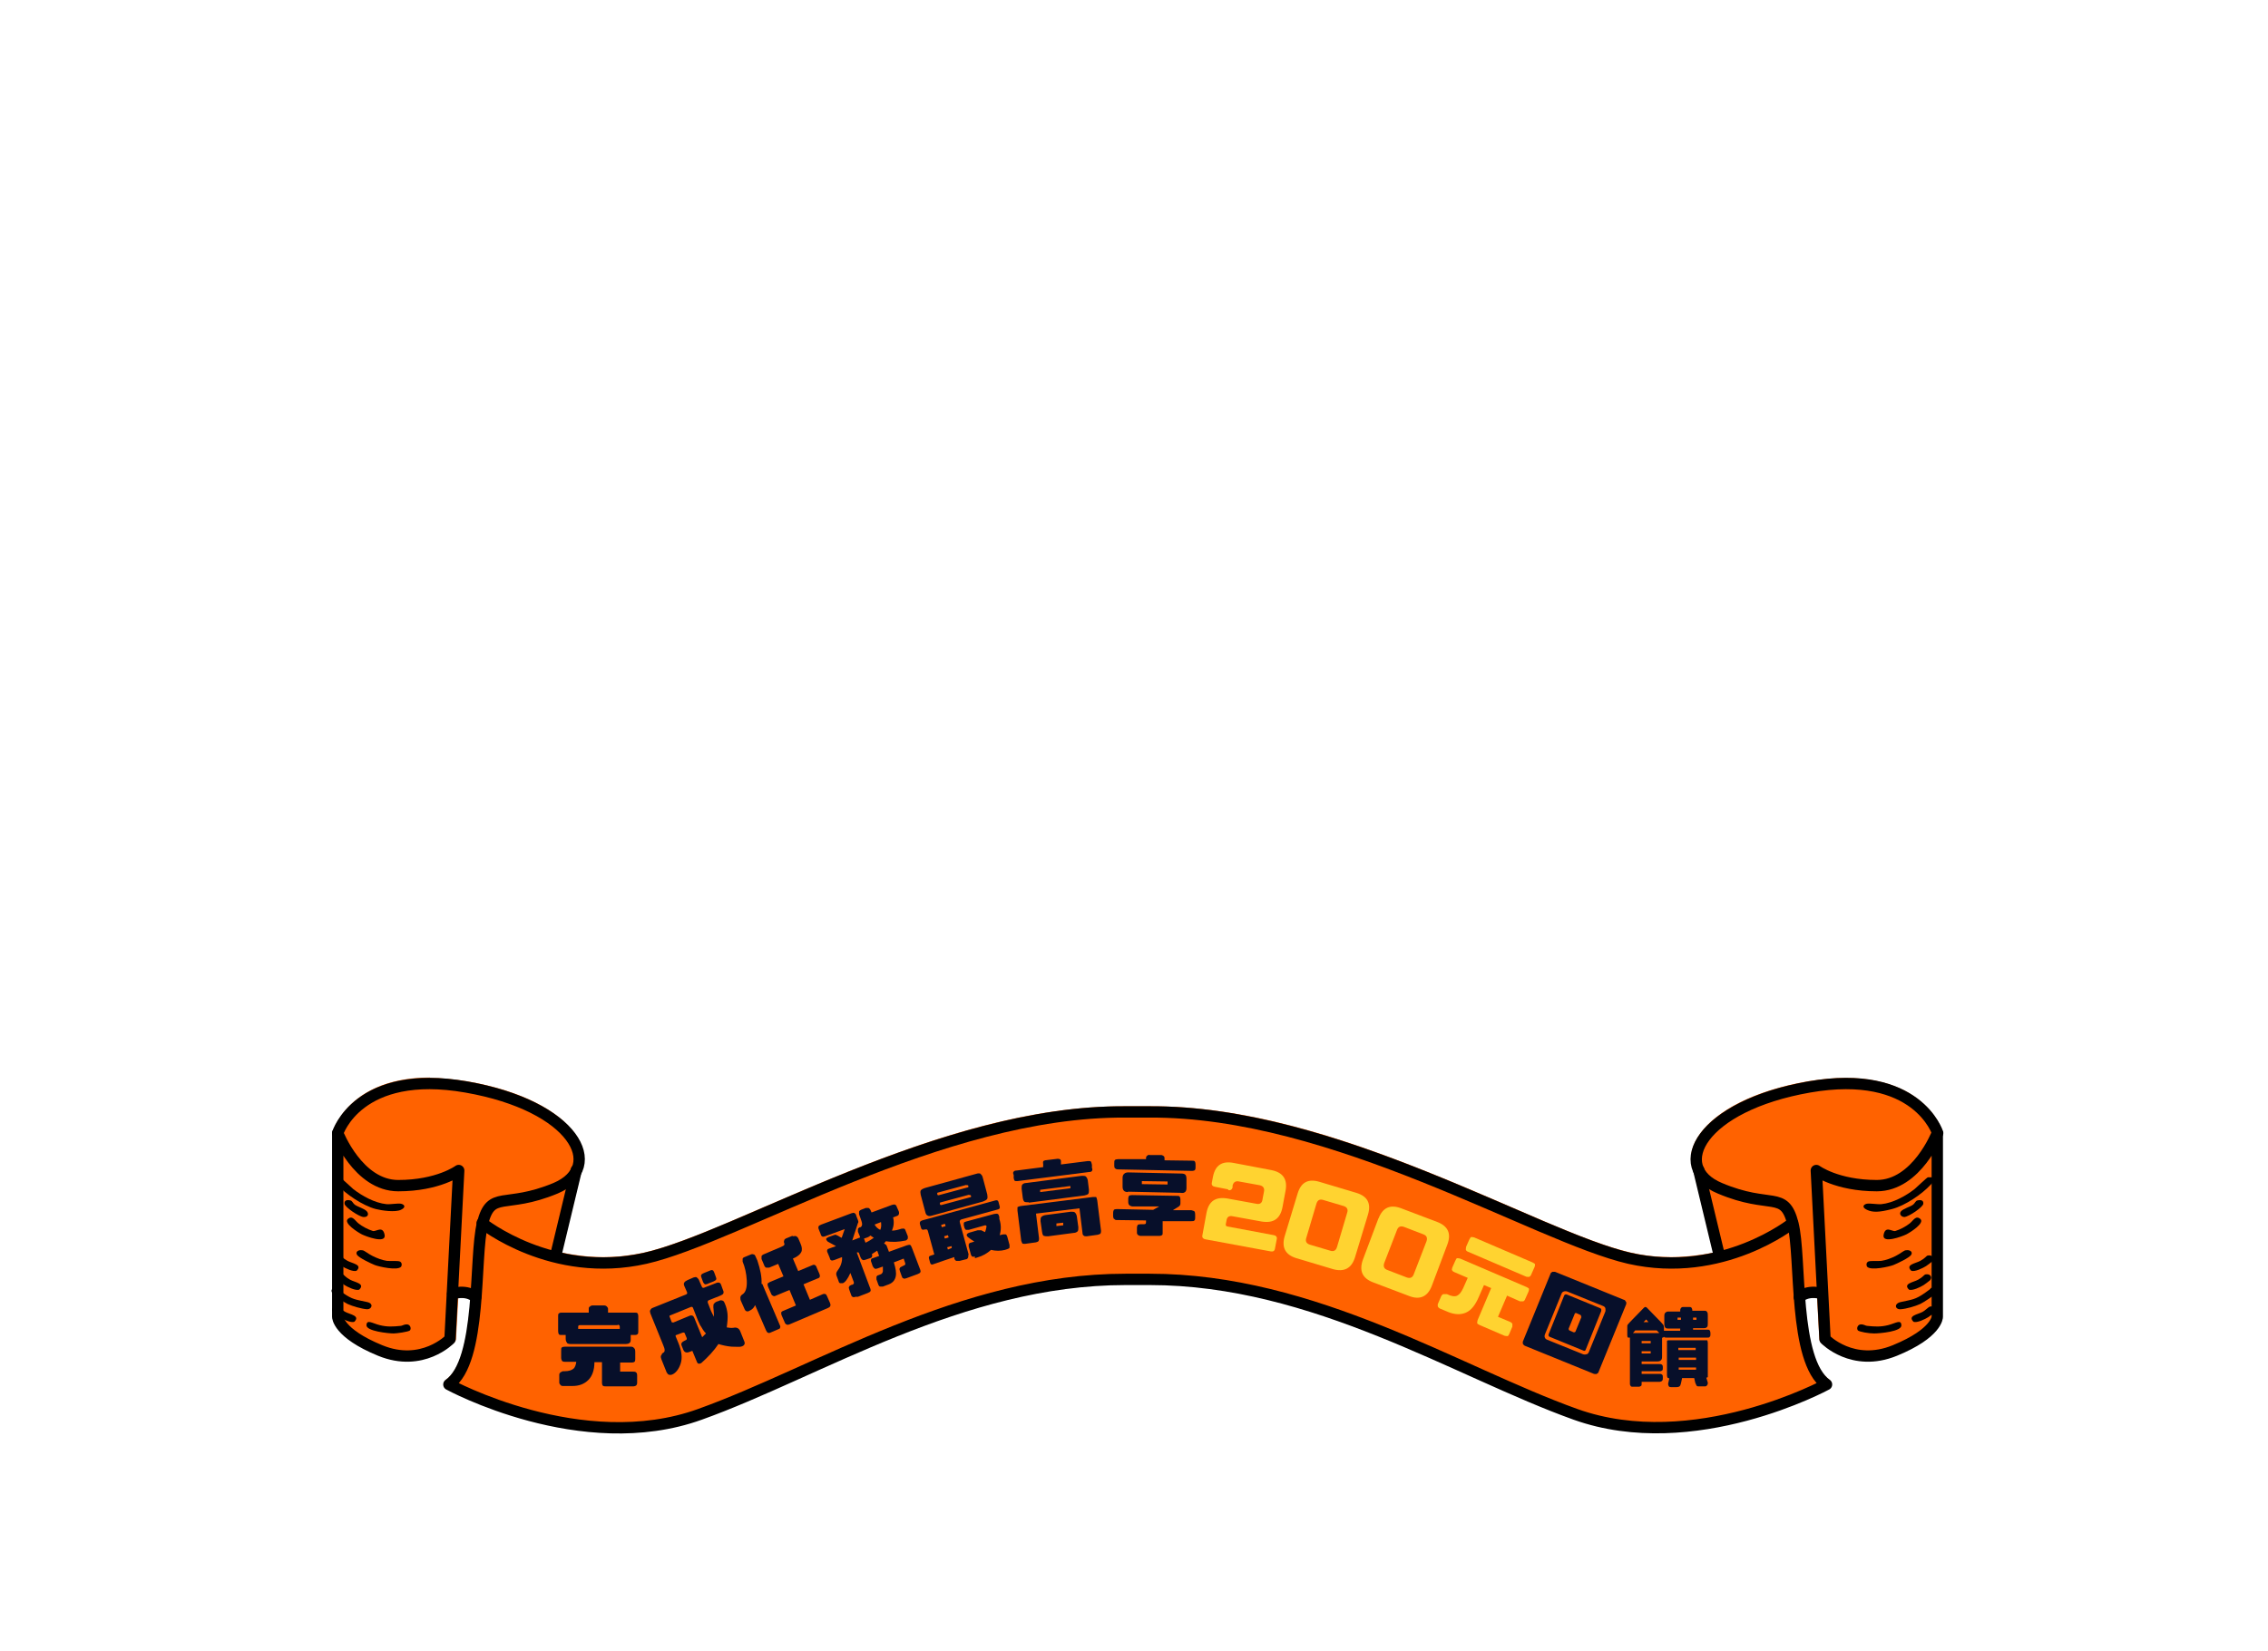 <svg width="824" height="600" viewBox="0 0 824 600" fill="none" xmlns="http://www.w3.org/2000/svg">
<g filter="url(#filter0_d_1462_9506)">
<path d="M224.619 523.366C191.104 523.366 161.985 507.707 160.749 507.02C159.375 506.196 158.414 504.823 158.277 503.174C158.277 501.526 158.963 500.015 160.2 499.054C162.123 497.68 163.633 494.933 164.732 491.499C163.221 492.598 161.161 493.972 158.277 495.208C154.98 496.581 151.409 497.268 147.838 497.268C144.267 497.268 140.009 496.444 136.163 494.933C119.268 487.928 117.895 480.511 117.895 478.313V411.559C117.895 411.559 117.895 411.285 117.895 411.147C117.895 410.735 117.895 410.46 118.032 410.186C118.444 408.95 120.916 402.494 128.196 397C133.141 393.291 141.794 389.033 155.804 389.033C169.814 389.033 165.007 389.445 169.814 390.269C200.994 395.626 213.493 409.362 214.592 419.388C214.867 421.998 214.592 424.333 213.493 426.668L207.175 453.04C211.158 453.727 215.141 454.139 218.987 454.139C222.833 454.139 228.602 453.59 233.272 452.491C243.986 450.018 259.095 443.563 276.676 436.008C314.586 419.663 361.698 399.335 407.574 399.335H418.425C464.302 399.335 511.414 419.663 549.324 436.008C566.905 443.563 582.014 450.156 592.728 452.628C597.398 453.727 602.205 454.276 607.012 454.276C611.82 454.276 614.842 453.864 618.825 453.178L612.507 426.806C611.545 424.471 611.133 422.136 611.408 419.526C612.507 409.499 624.868 395.764 656.185 390.407C661.13 389.583 665.8 389.171 670.195 389.171C684.205 389.171 692.859 393.566 697.804 397.137C705.221 402.631 707.556 409.087 707.968 410.323C707.968 410.735 708.105 411.147 708.242 411.422V411.697V478.451C708.242 480.511 706.869 488.066 689.974 495.071C686.128 496.719 682.282 497.406 678.299 497.406C674.316 497.406 671.157 496.719 667.86 495.345C664.976 494.246 662.916 492.736 661.405 491.637C662.504 494.933 664.014 497.818 665.937 499.191C667.311 500.153 667.998 501.664 667.86 503.312C667.86 504.96 666.899 506.334 665.388 507.158C664.152 507.844 635.033 523.503 601.518 523.503C590.393 523.503 579.816 521.717 570.339 518.283C558.389 514.025 545.752 508.257 532.429 502.35C498.228 486.967 459.494 469.523 417.189 469.523H408.398C366.093 469.523 327.36 486.967 293.158 502.35C279.835 508.394 267.336 514.025 255.249 518.283C245.634 521.717 235.195 523.503 224.069 523.503L224.619 523.366Z" fill="#FF6200"/>
<path d="M156.08 391.641C160.063 391.641 164.596 392.053 169.678 392.877C197.561 397.685 211.021 409.772 212.12 419.662C212.395 421.859 212.12 423.92 211.159 425.705L204.016 455.099C208.686 456.06 213.768 456.747 219.125 456.747C224.482 456.747 228.877 456.198 234.097 455.099C244.948 452.627 260.331 446.033 278.05 438.342C315.685 422.134 362.523 401.943 407.85 401.943C453.177 401.943 408.536 401.943 408.949 401.943H417.739C418.014 401.943 418.426 401.943 418.701 401.943C464.028 401.943 510.865 422.134 548.5 438.342C566.219 446.033 581.465 452.627 592.454 455.099C597.673 456.335 602.618 456.747 607.425 456.747C612.233 456.747 618.001 456.06 622.534 455.099L615.392 425.705C614.568 423.782 614.155 421.859 614.43 419.662C615.529 409.772 629.127 397.685 656.873 392.877C661.955 392.053 666.35 391.641 670.471 391.641C683.245 391.641 691.486 395.35 696.431 399.058C703.298 404.141 705.496 410.184 705.633 410.871C705.633 411.008 705.633 411.283 705.633 411.42V478.174C705.633 478.861 705.221 485.591 689.013 492.184C685.168 493.833 681.596 494.382 678.437 494.382C675.278 494.382 671.432 493.558 669.097 492.597C664.29 490.674 661.543 487.789 661.543 487.789C661.268 487.514 660.993 486.965 660.993 486.553L660.169 471.581C659.62 471.581 659.07 471.444 658.658 471.444C657.147 471.444 656.186 471.856 655.636 472.131C656.598 484.355 658.658 497.129 664.564 501.25C665.114 501.662 665.389 502.211 665.389 502.898C665.389 503.585 664.976 504.134 664.427 504.409C662.916 505.233 634.621 520.479 601.931 520.479C592.041 520.479 581.74 519.106 571.713 515.397C559.763 511.139 547.264 505.508 534.078 499.464C499.602 483.943 460.594 466.362 417.739 466.362H408.949C366.094 466.362 327.085 483.943 292.61 499.464C279.424 505.37 266.787 511.002 254.975 515.397C244.948 518.969 234.646 520.479 224.757 520.479C192.066 520.479 163.771 505.233 162.261 504.409C161.711 504.134 161.299 503.447 161.299 502.898C161.299 502.211 161.574 501.662 162.123 501.25C168.029 497.129 169.952 484.355 171.051 472.131C170.502 471.856 169.403 471.444 168.029 471.444C166.656 471.444 167.068 471.444 166.519 471.444L165.694 486.416C165.694 486.828 165.42 487.377 165.145 487.652C165.145 487.652 162.261 490.536 157.591 492.459C155.256 493.421 151.959 494.245 148.25 494.245C144.542 494.245 141.52 493.695 137.674 492.047C121.604 485.454 121.054 478.724 121.054 478.037V411.283C121.054 411.146 121.054 410.871 121.054 410.734C121.329 409.909 123.527 404.003 130.257 398.921C135.202 395.213 143.306 391.504 156.217 391.504M156.08 386.147C141.383 386.147 132.043 390.817 126.823 394.663C118.857 400.569 116.11 407.712 115.698 409.085C115.56 409.772 115.423 410.321 115.423 410.871C115.423 411.008 115.423 411.283 115.423 411.42V478.174C115.423 481.471 117.346 489.849 135.339 497.267C139.46 499.052 143.718 499.876 147.976 499.876C152.234 499.876 154.019 499.464 156.904 498.503C155.942 499.876 155.53 501.387 155.668 503.035C155.805 505.645 157.316 507.843 159.514 509.079C160.75 509.766 190.418 525.836 224.619 525.836C258.821 525.836 246.871 524.051 256.76 520.479C268.847 516.084 281.484 510.453 294.807 504.409C328.734 489.163 367.193 471.856 408.949 471.856H417.739C459.495 471.856 497.954 489.163 531.88 504.409C545.204 510.453 557.84 516.084 569.927 520.479C579.817 524.051 590.531 525.836 602.068 525.836C636.269 525.836 665.938 509.766 667.174 509.079C669.372 507.843 670.883 505.645 671.02 503.035C671.02 501.387 670.608 499.739 669.784 498.365C672.668 499.327 675.69 499.739 678.712 499.739C681.734 499.739 687.228 498.915 691.348 497.129C709.342 489.712 711.265 481.334 711.265 478.037V411.283C711.265 411.146 711.265 410.871 711.265 410.734C711.265 410.184 711.127 409.635 710.99 409.085C710.99 408.948 710.99 408.948 710.99 408.948C710.578 407.574 707.831 400.432 699.864 394.526C694.645 390.68 685.305 386.01 670.608 386.01C655.911 386.01 661.131 386.422 656.048 387.383C629.127 392.053 610.722 404.415 609.073 418.975C608.799 421.859 609.073 424.744 610.31 427.353L615.941 450.566C613.057 450.978 610.31 451.116 607.562 451.116C603.03 451.116 598.36 450.566 593.827 449.605C583.388 447.27 568.417 440.677 550.973 433.26C512.788 416.777 465.401 396.311 418.975 396.311C418.563 396.311 418.289 396.311 417.877 396.311H409.086C408.811 396.311 408.399 396.311 407.987 396.311C361.561 396.311 314.174 416.777 275.99 433.26C258.546 440.814 243.437 447.27 232.998 449.605C228.465 450.566 223.933 451.116 219.263 451.116C214.593 451.116 213.631 450.978 210.884 450.566L216.515 427.353C217.614 424.744 218.026 421.859 217.752 418.975C216.103 404.415 197.698 392.053 170.777 387.383C165.694 386.559 160.75 386.01 156.217 386.01L156.08 386.147Z" fill="white"/>
<path d="M166.657 425.293L163.498 486.553C163.498 486.553 153.471 496.992 138.088 490.674C122.704 484.356 122.704 478.449 122.704 478.449V411.695C122.704 411.695 130.121 430.788 144.681 430.788C159.24 430.788 166.657 425.293 166.657 425.293Z" stroke="black" stroke-width="4.121" stroke-linecap="round" stroke-linejoin="round"/>
<path d="M122.704 411.695C122.704 411.695 130.121 388.07 169.404 394.938C208.688 401.805 220.363 423.919 201.82 431.748C183.277 439.44 178.47 432.16 175.311 444.522C172.152 456.747 175.311 494.519 163.086 503.035C163.086 503.035 211.297 529.407 254.289 513.886C297.281 498.503 349.201 464.851 408.95 464.851H417.741C477.49 464.851 529.41 498.503 572.401 513.886C615.393 529.27 663.604 503.035 663.604 503.035C651.38 494.382 654.539 456.747 651.38 444.522C648.221 432.298 643.413 439.578 624.871 431.748C606.328 424.057 618.003 401.805 657.286 394.938C696.569 388.07 703.987 411.695 703.987 411.695" stroke="black" stroke-width="4.121" stroke-linecap="round" stroke-linejoin="round"/>
<path d="M202.23 454.825L209.373 425.156" stroke="black" stroke-width="4.121" stroke-linecap="round" stroke-linejoin="round"/>
<path d="M175.173 444.387C175.173 444.387 200.583 464.853 234.51 457.161C268.436 449.469 341.646 403.593 408.812 404.005H417.603C484.769 403.593 557.979 449.332 591.905 457.161C625.832 464.853 651.242 444.387 651.242 444.387" stroke="black" stroke-width="4.121" stroke-linecap="round" stroke-linejoin="round"/>
<path d="M172.838 471.307C172.838 471.307 169.953 468.423 164.459 470.071" stroke="black" stroke-width="4.121" stroke-linecap="round" stroke-linejoin="round"/>
<path d="M659.896 425.293L663.055 486.553C663.055 486.553 673.081 496.992 688.465 490.674C703.849 484.356 703.849 478.449 703.849 478.449V411.695C703.849 411.695 696.432 430.788 681.872 430.788C667.313 430.788 659.896 425.293 659.896 425.293Z" stroke="black" stroke-width="4.121" stroke-linecap="round" stroke-linejoin="round"/>
<path d="M624.32 454.825L617.178 425.156" stroke="black" stroke-width="4.121" stroke-linecap="round" stroke-linejoin="round"/>
<path d="M653.715 471.307C653.715 471.307 656.599 468.423 662.093 470.071" stroke="black" stroke-width="4.121" stroke-linecap="round" stroke-linejoin="round"/>
<path d="M123.527 427.766C123.115 427.766 122.428 427.766 122.016 427.766C120.78 428.864 121.742 429.551 122.566 430.513C125.588 433.809 131.769 438.067 136.576 439.303C138.774 439.853 143.581 440.54 145.641 439.578C147.702 438.617 146.877 437.655 145.779 437.38C144.68 437.106 141.933 437.655 140.422 437.518C136.164 437.106 131.494 434.496 128.335 432.024C127.511 431.337 123.939 427.903 123.527 427.766Z" fill="black"/>
<path d="M131.63 454.276C130.257 454.001 129.021 454.825 129.707 455.924C130.394 457.023 134.789 459.083 136.163 459.633C137.537 460.182 144.542 461.83 145.778 460.182C146.053 459.633 146.053 458.809 145.366 458.397C144.679 457.984 141.52 458.259 140.558 458.122C138.773 457.847 136.987 457.16 135.339 456.336C133.691 455.512 132.454 454.413 131.768 454.276H131.63Z" fill="black"/>
<path d="M148.801 483.532C149.625 482.846 149.075 481.197 147.839 481.197C146.603 481.197 146.191 481.747 145.504 481.747C142.757 482.022 140.697 482.159 137.95 481.472C135.203 480.785 133.28 479.274 133.142 481.472C133.005 483.67 141.109 484.494 143.032 484.494C143.993 484.494 148.251 483.945 148.938 483.395L148.801 483.532Z" fill="black"/>
<path d="M122.566 468.01C121.192 467.597 119.956 468.422 120.643 469.658C121.33 470.894 125.176 473.229 126.274 473.778C128.06 474.603 131.357 475.564 133.417 475.701C135.065 475.701 135.889 473.641 133.417 473.092C129.159 472.13 128.197 472.268 124.626 469.795C121.055 467.323 123.115 468.284 122.566 468.147V468.01Z" fill="black"/>
<path d="M126.412 442.875C124.626 444.386 130.12 447.82 131.494 448.507C132.868 449.193 140.422 452.078 139.735 448.644C139.048 445.21 136.713 447.545 135.477 447.27C133.692 446.721 131.631 445.622 130.258 444.523C128.884 443.424 128.06 441.501 126.412 442.875Z" fill="black"/>
<path d="M127.236 436.144C126 435.87 125.039 436.144 125.176 437.38C125.314 438.617 130.396 442.05 132.044 442.188C133.692 442.325 134.104 441.089 133.28 440.127C132.456 439.166 129.984 438.479 129.022 437.792C128.061 437.106 128.061 436.282 127.236 436.144Z" fill="black"/>
<path d="M122.978 465.263C123.116 465.4 124.901 466.774 125.176 466.911C126.275 467.598 129.296 469.109 130.533 468.559C132.73 466.362 129.022 465.95 127.236 464.988C125.451 464.027 125.038 463.202 124.626 463.065C122.841 462.653 121.879 464.027 122.841 465.125L122.978 465.263Z" fill="black"/>
<path d="M121.193 476.939C121.33 477.076 123.116 478.449 123.391 478.587C124.49 479.274 127.511 480.784 128.747 480.235C130.945 478.037 127.237 477.625 125.451 476.664C123.665 475.702 123.253 474.878 122.841 474.741C121.056 474.329 120.094 475.702 121.056 476.801L121.193 476.939Z" fill="black"/>
<path d="M122.016 458.398C122.154 458.535 123.939 459.908 124.214 460.046C125.313 460.733 128.335 462.243 129.571 461.694C131.768 459.496 128.06 459.084 126.274 458.123C124.489 457.161 124.077 456.337 123.665 456.2C121.879 455.788 120.917 457.161 121.879 458.26L122.016 458.398Z" fill="black"/>
<path d="M700.415 427.766C700.827 427.766 701.514 427.766 701.926 427.766C703.162 428.864 702.201 429.551 701.377 430.513C698.355 433.809 692.174 438.067 687.367 439.303C682.559 440.54 680.361 440.54 678.301 439.578C676.241 438.617 677.065 437.655 678.164 437.38C679.263 437.106 682.01 437.655 683.521 437.518C687.779 437.106 692.449 434.496 695.608 432.024C696.432 431.337 700.003 427.903 700.415 427.766Z" fill="black"/>
<path d="M692.448 454.276C693.822 454.001 695.058 454.825 694.371 455.924C693.684 457.023 689.289 459.083 687.915 459.633C686.542 460.182 679.537 461.83 678.301 460.182C678.026 459.633 678.026 458.809 678.713 458.397C679.399 457.984 682.558 458.259 683.52 458.122C685.306 457.847 687.091 457.16 688.739 456.336C690.388 455.512 691.624 454.413 692.311 454.276H692.448Z" fill="black"/>
<path d="M675.141 483.532C674.317 482.846 674.866 481.197 676.102 481.197C677.339 481.197 677.751 481.747 678.437 481.747C681.184 482.022 683.245 482.159 685.992 481.472C688.739 480.785 690.662 479.274 690.799 481.472C691.074 483.807 682.833 484.494 680.91 484.494C678.987 484.494 675.69 483.945 675.004 483.395L675.141 483.532Z" fill="black"/>
<path d="M701.376 468.01C702.75 467.597 703.986 468.422 703.299 469.658C702.613 470.894 698.767 473.229 697.668 473.778C695.882 474.603 692.586 475.564 690.526 475.701C688.465 475.839 688.053 473.641 690.526 473.092C694.783 472.13 695.745 472.268 699.316 469.795C702.887 467.323 700.827 468.284 701.376 468.147V468.01Z" fill="black"/>
<path d="M697.668 442.875C699.454 444.386 693.96 447.82 692.586 448.507C691.213 449.193 683.658 452.078 684.345 448.644C685.032 445.21 687.367 447.545 688.603 447.27C690.388 446.721 692.449 445.622 693.822 444.523C695.196 443.424 696.02 441.501 697.668 442.875Z" fill="black"/>
<path d="M696.705 436.144C697.941 435.87 698.902 436.144 698.765 437.38C698.628 438.617 693.546 442.05 691.897 442.188C690.799 442.188 689.837 441.089 690.661 440.127C691.485 439.166 693.958 438.479 694.919 437.792C695.881 437.106 695.881 436.282 696.705 436.144Z" fill="black"/>
<path d="M701.101 465.263C700.964 465.4 699.178 466.774 698.903 466.911C697.804 467.598 694.783 469.109 693.546 468.559C691.349 466.362 695.057 465.95 696.843 464.988C698.629 464.027 699.041 463.202 699.453 463.065C701.238 462.653 702.2 464.027 701.238 465.125L701.101 465.263Z" fill="black"/>
<path d="M702.749 476.939C702.612 477.076 700.826 478.449 700.552 478.587C699.453 479.274 696.431 480.784 695.195 480.235C692.997 478.037 696.706 477.625 698.491 476.664C699.316 476.252 700.689 474.878 701.101 474.741C702.887 474.329 703.848 475.702 702.887 476.801L702.749 476.939Z" fill="black"/>
<path d="M701.925 458.398C701.788 458.535 700.002 459.908 699.727 460.046C698.629 460.733 695.607 462.243 694.371 461.694C692.173 459.496 695.882 459.084 697.667 458.123C699.453 457.161 699.865 456.337 700.277 456.2C702.062 455.788 703.024 457.161 702.062 458.26L701.925 458.398Z" fill="black"/>
<path d="M206.076 487.924C205.801 487.65 205.526 487.237 205.526 486.413V485.04H203.878C203.466 485.04 203.191 485.04 203.054 484.765C202.917 484.628 202.779 484.216 202.779 483.666V478.309C202.779 477.76 202.779 477.348 203.054 477.211C203.191 477.073 203.466 476.936 203.878 476.936H213.905V475.562C213.905 475.288 213.905 474.876 214.317 474.738C214.592 474.464 214.866 474.326 215.279 474.326H219.536C219.949 474.326 220.223 474.464 220.498 474.738C220.773 475.013 220.91 475.288 220.91 475.562V476.936H230.8C231.212 476.936 231.486 476.936 231.624 477.211C231.761 477.348 231.898 477.76 231.898 478.309V483.666C231.898 484.216 231.898 484.49 231.624 484.765C231.486 484.902 231.212 485.04 230.8 485.04H229.151V486.413C229.151 487.1 229.151 487.65 228.739 487.924C228.465 488.199 227.915 488.336 227.228 488.336H207.312C206.763 488.336 206.213 488.199 205.938 487.924H206.076ZM230.525 489.985C230.662 490.122 230.8 490.534 230.8 491.221V493.693C230.8 494.105 230.8 494.517 230.525 494.792C230.387 494.929 229.975 495.067 229.426 495.067H225.305V498.363H229.975C230.525 498.363 230.8 498.363 231.074 498.638C231.349 498.775 231.486 499.187 231.486 499.737V502.346C231.486 502.896 231.349 503.171 231.074 503.445C230.8 503.583 230.525 503.72 229.975 503.72H220.223C219.674 503.72 219.262 503.72 218.987 503.445C218.85 503.308 218.712 502.896 218.712 502.346V494.929H215.965C215.965 497.814 215.141 500.011 213.768 501.385C212.257 502.896 210.334 503.583 207.999 503.583H204.428C204.153 503.583 203.741 503.445 203.603 503.171C203.329 502.896 203.191 502.621 203.191 502.346V499.462C203.191 499.187 203.329 498.913 203.603 498.638C203.878 498.501 204.153 498.363 204.428 498.226H204.977C206.763 498.226 207.861 497.814 208.548 497.127C208.96 496.578 209.235 495.891 209.372 494.792H205.252C204.702 494.792 204.29 494.655 204.153 494.38C204.015 494.105 203.878 493.83 203.878 493.281V490.809C203.878 490.122 203.878 489.71 204.153 489.572C204.29 489.435 204.702 489.298 205.252 489.298H229.151C229.701 489.298 230.113 489.435 230.25 489.71L230.525 489.985ZM224.344 481.469H210.746C210.334 481.469 210.059 481.606 210.059 482.018V482.842H225.168V482.018C225.168 481.606 224.893 481.331 224.481 481.331L224.344 481.469Z" fill="#070F2A"/>
<path d="M240.414 492.183C240.414 491.908 240.689 491.634 240.963 491.496C241.65 491.222 241.65 490.26 240.963 488.749L236.293 477.211C236.156 476.662 236.019 476.25 236.293 475.975C236.431 475.701 236.705 475.289 237.255 475.151L249.205 470.344C249.617 470.206 249.754 469.932 249.617 469.52L248.655 467.322C248.381 466.773 248.381 466.223 248.655 465.948C248.793 465.674 249.205 465.399 249.754 465.124L251.952 464.163C252.501 464.025 252.913 463.888 253.188 464.163C253.463 464.438 253.875 464.712 254.012 465.262L254.974 467.459C255.111 467.871 255.386 468.009 255.798 467.871L260.056 466.223C260.605 465.948 261.017 465.948 261.429 466.086C261.704 466.223 261.979 466.635 262.116 467.185L262.665 468.696C262.94 469.245 262.94 469.657 262.803 469.932C262.803 470.206 262.253 470.481 261.704 470.756L257.583 472.404C257.171 472.541 257.034 472.816 257.171 473.366L258.133 475.838C258.407 476.662 258.957 477.486 259.369 478.448C259.369 477.624 259.369 476.662 259.232 475.563C259.094 474.876 259.232 474.327 259.232 473.915C259.506 473.503 259.781 473.228 260.33 472.953L261.154 472.679C261.567 472.404 262.116 472.404 262.391 472.541C262.803 472.541 263.077 472.953 263.352 473.64C263.902 474.876 264.176 476.113 264.314 477.349C264.451 478.585 264.314 480.233 264.039 482.294C264.863 482.431 265.687 482.568 266.511 482.431C267.747 482.156 268.572 482.706 268.984 483.804L270.357 487.238C270.632 487.788 270.632 488.337 270.357 488.612C270.22 488.887 269.808 489.161 269.121 489.299C268.709 489.436 267.61 489.299 265.824 489.299C264.039 489.161 262.391 488.749 261.017 488.337C259.369 490.81 257.171 493.145 254.836 495.205C254.424 495.48 254.149 495.48 253.875 495.48C253.6 495.48 253.325 495.205 253.188 494.793L251.54 490.81L250.441 491.222C249.342 491.634 248.655 491.359 248.243 490.397L247.694 489.024C247.282 488.2 247.694 487.65 248.518 487.238L249.067 486.964C249.479 486.826 249.617 486.552 249.479 486.139L248.793 484.491C248.793 484.217 248.381 484.079 247.968 484.217L245.771 485.041C245.496 485.041 245.359 485.315 245.496 485.59L246.458 487.925C247.694 490.947 247.968 493.419 247.282 495.48C246.595 497.54 245.496 498.913 244.123 499.463C243.71 499.6 243.298 499.6 243.024 499.463C242.749 499.463 242.474 499.051 242.2 498.639L240.277 493.831C240.139 493.419 240.002 493.007 240.139 492.595L240.414 492.183ZM254.424 481.607C253.875 480.508 253.325 479.272 252.776 477.761L251.814 475.289C251.677 474.876 251.402 474.739 250.99 474.876L243.573 477.898C243.298 477.898 243.161 478.173 243.298 478.448L243.985 480.233C243.985 480.508 244.26 480.508 244.672 480.508L250.303 478.173C250.853 477.898 251.265 477.898 251.54 478.036C251.814 478.036 252.089 478.448 252.364 479.134L255.111 485.865C255.523 485.453 256.072 484.903 256.484 484.491C255.66 483.667 255.111 482.706 254.561 481.744L254.424 481.607ZM257.034 466.498C256.484 466.635 256.21 466.773 255.935 466.498C255.66 466.223 255.523 466.086 255.386 465.674L254.836 464.163C254.699 463.751 254.561 463.339 254.836 463.201C254.836 462.927 255.248 462.789 255.798 462.515L257.858 461.69C258.407 461.416 258.682 461.416 258.957 461.553C259.094 461.553 259.369 461.965 259.506 462.377L260.056 463.888C260.193 464.3 260.33 464.575 260.193 464.85C260.193 465.124 259.781 465.262 259.369 465.536L257.309 466.361L257.034 466.498Z" fill="#070F2A"/>
<path d="M276.951 466.499L283.269 481.333C283.544 481.882 283.544 482.157 283.407 482.432C283.407 482.706 283.132 482.844 282.72 482.981L279.835 484.217C279.561 484.355 279.149 484.355 279.011 484.217C278.737 484.217 278.599 483.805 278.324 483.393L274.341 474.19C273.929 475.152 273.242 475.839 272.281 476.251C271.869 476.525 271.457 476.525 271.182 476.388C270.907 476.388 270.633 475.976 270.358 475.289L269.259 472.817C268.984 472.268 268.984 471.855 268.984 471.443C268.984 471.031 269.259 470.619 269.671 470.345C270.907 469.658 271.457 467.872 271.319 465.262C271.182 462.653 270.633 460.318 269.809 458.395C269.809 458.12 269.809 457.708 269.809 457.433C269.809 457.159 270.083 456.884 270.495 456.747L272.83 455.785C273.105 455.648 273.517 455.648 273.792 455.785C274.066 455.785 274.341 456.06 274.479 456.472L275.165 457.983C276.264 461.279 276.814 464.026 276.676 466.499H276.951ZM288.351 449.192C288.626 449.055 289.038 449.055 289.313 449.192C289.587 449.329 289.862 449.604 290 449.879L290.824 451.802C291.373 453.038 291.51 454.137 291.098 454.961C290.686 455.785 289.725 456.609 288.077 457.296L290 461.829L294.944 459.768C295.494 459.494 295.768 459.494 296.043 459.631C296.318 459.768 296.593 460.043 296.73 460.592L297.691 462.79C297.829 463.202 297.966 463.614 297.829 463.889C297.829 464.164 297.417 464.438 296.867 464.576L291.923 466.636L294.258 472.268L298.653 470.345C299.202 470.07 299.614 470.07 299.889 470.207C300.164 470.207 300.301 470.619 300.576 471.169L301.537 473.366C301.675 473.778 301.812 474.053 301.675 474.465C301.537 474.877 301.263 475.015 300.713 475.289L286.84 481.196C286.428 481.333 286.016 481.47 285.742 481.196C285.467 481.196 285.192 480.783 285.055 480.371L284.093 478.174C283.819 477.624 283.819 477.212 283.819 476.938C283.819 476.663 284.231 476.388 284.643 476.251L289.175 474.328L286.84 468.696L281.896 470.757C281.346 471.031 281.072 471.031 280.797 470.757C280.522 470.757 280.247 470.345 280.11 469.932L279.149 467.735C278.874 467.185 278.874 466.773 278.874 466.499C278.874 466.224 279.286 466.087 279.698 465.812L284.643 463.752L282.72 459.219L279.423 460.592C279.149 460.592 278.737 460.592 278.462 460.592C278.187 460.592 277.912 460.318 277.775 460.043L276.676 457.433C276.676 457.159 276.676 456.747 276.676 456.472C276.676 456.197 277.088 455.922 277.363 455.785L283.819 453.038C284.368 452.763 284.78 452.626 284.917 452.351C285.055 452.076 285.055 451.939 284.917 451.664C284.78 451.39 284.78 450.978 284.917 450.703C284.917 450.428 285.192 450.153 285.467 450.016L287.802 449.055L288.351 449.192Z" fill="#070F2A"/>
<path d="M310.877 471.168C310.328 471.306 310.053 471.443 309.778 471.168C309.504 471.168 309.366 470.894 309.229 470.482L308.542 468.559C308.405 468.009 308.267 467.735 308.542 467.46C308.542 467.185 308.954 467.048 309.504 466.773H309.778C310.19 466.498 310.328 466.224 310.19 465.812L308.954 462.515C307.993 464.713 307.031 465.949 306.207 466.224C305.795 466.224 305.52 466.224 305.246 466.224C304.971 466.224 304.696 465.812 304.696 465.537L303.872 463.339C303.872 463.065 303.735 462.79 303.872 462.515C303.872 462.24 304.284 461.691 304.834 460.867C305.383 460.043 305.795 458.944 305.932 457.708C305.932 457.433 305.932 457.021 305.932 456.746L303.048 457.845C302.499 457.982 302.086 458.12 301.949 457.845C301.674 457.845 301.537 457.433 301.4 456.884L300.713 455.235C300.438 454.686 300.438 454.411 300.576 454.137C300.576 453.862 300.988 453.724 301.4 453.587L303.735 452.763L300.713 451.115C300.301 450.703 300.163 450.428 300.163 450.153C300.163 449.879 300.576 449.741 300.988 449.467L302.911 448.78C303.323 448.642 303.735 448.505 303.872 448.78C304.147 448.78 304.559 449.054 305.246 449.467L305.795 449.741L306.894 446.582L299.751 449.192C299.202 449.329 298.927 449.467 298.653 449.192C298.378 449.054 298.241 448.78 298.103 448.23L297.554 446.857C297.279 446.307 297.279 445.895 297.416 445.621C297.416 445.346 297.828 445.209 298.378 444.934L309.366 440.813C309.916 440.676 310.328 440.539 310.465 440.813C310.74 440.813 311.014 441.225 311.152 441.912L311.701 443.286C311.839 443.698 311.976 444.11 311.701 444.384L309.641 450.703L312.525 449.604C312.525 449.604 312.251 448.78 311.701 447.544C311.701 447.269 311.701 446.857 311.701 446.582C311.701 446.307 312.113 446.033 312.388 445.895H312.663C313.075 445.621 313.212 445.209 313.212 444.796C313.212 444.247 312.937 443.423 312.525 442.324L312.113 441.225C312.113 440.951 312.113 440.539 312.113 440.264C312.113 439.989 312.525 439.714 312.8 439.577L314.586 438.89C314.86 438.89 315.272 438.89 315.547 438.89C315.822 439.028 316.097 439.302 316.234 439.577L316.646 440.538L324.063 437.791C324.613 437.654 325.025 437.517 325.299 437.791C325.574 437.791 325.711 438.204 325.986 438.89L326.535 440.126C326.673 440.539 326.673 440.951 326.535 441.225C326.535 441.5 326.123 441.775 325.574 441.912L324.475 442.324C324.887 443.972 324.75 445.483 324.063 447.132C325.162 447.132 326.261 446.857 327.497 446.445C327.909 446.445 328.321 446.307 328.458 446.445C328.733 446.445 328.87 446.719 329.008 447.132L329.832 449.192C329.832 449.467 329.832 449.879 329.832 450.016C329.695 450.291 329.42 450.565 329.145 450.703C326.535 451.252 324.2 451.389 321.865 450.977C321.591 451.252 321.453 451.527 321.179 451.802C321.728 452.076 322.003 452.351 322.14 452.626L322.964 454.823L329.42 452.488C329.969 452.351 330.381 452.214 330.656 452.351C330.931 452.351 331.068 452.9 331.343 453.45L334.365 461.416C334.502 461.828 334.502 462.103 334.365 462.24C334.365 462.515 333.953 462.653 333.403 462.927L329.283 464.438C328.733 464.575 328.458 464.713 328.184 464.438C327.909 464.438 327.772 464.163 327.634 463.751L326.948 461.828C326.81 461.279 326.673 461.004 326.948 460.73C326.948 460.455 327.36 460.318 327.909 460.043L328.458 459.768C328.87 459.631 329.008 459.356 328.87 458.944L328.321 457.296L324.75 458.669C325.437 460.867 325.711 462.515 325.437 463.751C325.162 465.125 324.338 466.086 322.964 466.636L320.767 467.46C320.492 467.46 320.08 467.46 319.805 467.46C319.53 467.46 319.256 467.185 319.118 466.773L318.432 464.85C318.432 464.575 318.432 464.163 318.432 463.889C318.569 463.614 318.844 463.339 319.118 463.339L319.805 463.065C320.355 462.927 320.629 462.515 320.767 461.966C320.767 461.554 320.767 461.004 320.767 460.18L318.844 460.867C318.294 461.004 318.02 461.142 317.745 460.867C317.47 460.73 317.333 460.455 317.058 460.043L316.646 458.807C316.371 458.257 316.371 457.845 316.509 457.57C316.509 457.296 316.921 457.158 317.47 457.021L319.393 456.334L318.706 454.411C318.02 454.823 317.47 455.235 316.783 455.647C316.921 456.06 316.921 456.334 316.783 456.609C316.783 456.884 316.509 457.021 316.097 457.158L314.448 457.708C314.036 457.845 313.624 457.982 313.349 457.708C313.075 457.708 312.937 457.296 312.663 456.884L312.113 455.373C311.976 454.961 311.701 454.961 311.289 455.098L316.234 468.284C316.371 468.696 316.371 468.971 316.234 469.108C316.234 469.383 315.822 469.52 315.272 469.795L311.701 471.168H310.877ZM317.47 449.741C317.058 449.467 316.646 449.192 316.234 448.917C315.959 449.192 315.547 449.467 315.135 449.604L313.899 450.016L314.448 451.527C315.684 450.977 316.646 450.291 317.47 449.741ZM320.217 443.972L317.745 444.934C318.294 445.895 318.981 446.445 319.805 446.857C320.217 446.033 320.217 445.071 320.08 443.972H320.217Z" fill="#070F2A"/>
<path d="M351.808 455.922C351.808 456.334 351.808 456.746 351.671 457.021C351.534 457.296 351.259 457.57 350.847 457.57L348.649 458.12C348.1 458.12 347.688 458.12 347.413 458.12C347.138 457.982 346.864 457.708 346.726 457.296V456.746C346.589 456.746 339.034 459.356 339.034 459.356C338.485 459.631 338.073 459.356 337.936 458.807L337.524 457.296C337.386 456.746 337.524 456.334 338.21 456.197L339.447 455.785L337.112 447.269C336.974 446.719 336.699 446.582 336.15 446.719H335.875C335.189 446.994 334.776 446.719 334.639 446.17L334.227 444.796C334.09 444.11 334.227 443.698 335.051 443.423L361.698 436.143C362.247 436.006 362.659 436.143 362.797 436.83L363.209 438.341C363.346 438.89 363.209 439.302 362.522 439.44L349.473 443.011C348.787 443.148 348.512 443.698 348.787 444.384L351.946 455.922H351.808ZM356.204 426.528C356.616 426.803 356.89 427.215 357.028 427.764L358.676 433.945C358.813 434.632 358.813 435.182 358.676 435.594C358.401 436.006 357.852 436.28 357.165 436.555L338.76 441.637C337.936 441.912 337.386 441.912 336.974 441.637C336.562 441.5 336.287 440.95 336.15 440.264L334.502 434.083C334.364 433.396 334.364 432.984 334.502 432.572C334.776 432.16 335.326 431.885 336.15 431.61L354.555 426.528C355.38 426.254 355.929 426.254 356.341 426.528H356.204ZM351.122 430.512L340.957 433.259C340.545 433.259 340.408 433.533 340.545 433.945C340.545 434.22 340.82 434.357 341.232 434.22L351.396 431.473C351.808 431.473 351.946 431.198 351.808 430.924C351.808 430.649 351.534 430.512 351.122 430.649V430.512ZM352.083 434.083L341.919 436.83C341.507 436.83 341.369 437.105 341.507 437.517C341.507 437.791 341.782 437.929 342.194 437.791L352.358 435.044C352.77 435.044 352.907 434.77 352.77 434.495C352.633 434.22 352.495 434.083 352.083 434.22V434.083ZM341.919 445.071L342.194 445.895L343.567 445.483L343.292 444.659L341.919 445.071ZM343.018 449.192L343.292 450.016L344.666 449.604L344.391 448.78L343.018 449.192ZM344.117 453.175L344.391 453.999L345.765 453.45V452.763C345.627 452.763 344.117 453.175 344.117 453.175ZM354.281 456.609C354.006 456.609 353.594 456.609 353.319 456.609C353.045 456.471 352.907 456.197 352.77 455.922L351.946 452.9C351.946 452.626 351.946 452.351 351.946 452.076C352.083 451.801 352.358 451.527 352.633 451.527L354.006 451.115C353.319 450.703 352.495 450.153 351.808 449.604C351.259 449.192 351.122 448.78 351.259 448.505C351.396 448.23 351.808 447.956 352.358 447.818L355.242 446.994C355.654 446.994 356.066 446.994 356.478 446.994C356.616 446.994 357.165 447.406 357.852 447.681C358.127 447.131 358.264 446.445 358.401 445.758C358.401 445.346 358.401 445.208 357.852 445.208L351.946 446.857C351.534 446.857 351.259 446.857 350.984 446.857C350.71 446.719 350.572 446.445 350.435 446.17L350.16 445.208C350.16 444.934 350.16 444.659 350.16 444.384C350.16 444.11 350.572 443.972 350.984 443.835L361.148 441.088C361.835 440.95 362.247 440.95 362.522 441.088C362.797 441.225 362.934 441.637 363.071 442.187V442.873C363.758 444.934 363.758 446.857 363.209 448.78L364.445 448.505C364.857 448.505 365.269 448.505 365.406 448.505C365.681 448.642 365.819 448.917 365.956 449.329L366.78 452.351C366.78 452.763 366.78 453.038 366.78 453.312C366.643 453.587 366.368 453.724 365.956 453.862L365.132 454.136C363.483 454.548 361.835 454.548 360.05 454.136C358.676 455.373 357.028 456.334 355.105 456.884L354.143 457.158L354.281 456.609Z" fill="#070F2A"/>
<path d="M368.702 429.002C368.427 428.864 368.427 428.452 368.29 428.04V426.941C368.015 426.255 368.015 425.98 368.29 425.705C368.427 425.43 368.839 425.293 369.389 425.293L379.004 424.057V422.821C378.866 422.546 379.004 422.271 379.004 421.997C379.141 421.722 379.416 421.722 379.69 421.585L384.223 421.035C384.498 421.035 384.772 421.035 385.047 421.173C385.322 421.31 385.459 421.585 385.459 421.859V423.095C385.597 423.095 395.211 421.859 395.211 421.859C395.761 421.859 396.173 421.859 396.31 421.997C396.448 422.134 396.585 422.546 396.722 423.233V424.332C396.997 424.881 396.86 425.156 396.722 425.43C396.585 425.705 396.173 425.843 395.623 425.843L369.664 429.139C369.114 429.139 368.702 429.139 368.565 429.002H368.702ZM371.449 451.802C371.312 451.528 371.174 451.253 371.037 450.841L369.664 439.853C369.664 439.166 369.664 438.754 369.664 438.616C369.801 438.479 370.213 438.342 370.762 438.204L397.134 434.908C397.684 434.908 398.096 434.908 398.233 434.908C398.371 435.045 398.508 435.457 398.645 436.144L400.019 447.132C400.019 447.545 400.019 447.819 399.881 448.094C399.744 448.369 399.332 448.506 398.783 448.643L394.799 449.193C394.25 449.193 393.975 449.193 393.701 448.918C393.426 448.781 393.288 448.369 393.288 447.957L392.19 439.029L376.394 440.952L377.493 449.88C377.493 450.292 377.493 450.566 377.355 450.841C377.218 451.116 376.943 451.253 376.394 451.39L372.411 451.94C371.861 451.94 371.449 451.94 371.312 451.665L371.449 451.802ZM373.784 436.831C373.235 436.831 372.685 436.831 372.273 436.694C371.861 436.419 371.724 436.007 371.587 435.183L371.174 431.886C371.174 431.199 371.174 430.65 371.449 430.375C371.724 430.101 372.136 429.826 372.823 429.826L393.014 427.216C393.701 427.216 394.25 427.216 394.525 427.491C394.799 427.766 395.074 428.178 395.211 428.864L395.623 432.298C395.623 432.985 395.623 433.534 395.349 433.809C395.074 434.084 394.525 434.221 393.975 434.358L373.784 436.968V436.831ZM388.893 431.749V430.925L377.905 432.298V433.122L388.893 431.749ZM380.789 449.193C380.24 449.193 379.69 449.193 379.278 449.055C378.866 448.918 378.729 448.369 378.592 447.544L378.042 443.699C378.042 443.012 378.042 442.462 378.317 442.188C378.592 441.913 379.004 441.638 379.69 441.501L389.03 440.265C389.717 440.265 390.267 440.265 390.541 440.539C390.816 440.814 391.091 441.226 391.228 441.913L391.778 445.896C391.778 446.583 391.778 447.132 391.503 447.407C391.228 447.682 390.679 447.957 390.129 447.957L380.789 449.193ZM386.283 445.209V444.248L383.811 444.523V445.484L386.283 445.209Z" fill="#070F2A"/>
<path d="M404.691 442.874C404.553 442.599 404.416 442.325 404.416 441.775V440.814C404.416 440.127 404.553 439.852 404.691 439.578C404.828 439.44 405.24 439.303 405.79 439.303L418.976 439.578L421.173 438.341H411.284C410.734 438.204 410.46 438.067 410.185 437.792C410.048 437.517 409.91 437.243 409.91 436.693V435.732C409.91 435.045 410.048 434.77 410.185 434.496C410.322 434.358 410.734 434.221 411.284 434.221L427.491 434.496C428.041 434.496 428.453 434.496 428.59 434.77C428.728 434.908 428.865 435.32 428.865 436.006V437.243C428.865 437.655 428.728 438.067 428.316 438.341L426.118 439.715H432.848C433.398 439.852 433.81 439.99 433.947 440.127C434.084 440.264 434.222 440.676 434.222 441.363V442.325C434.222 442.874 434.222 443.149 433.947 443.424C433.81 443.698 433.398 443.698 432.848 443.698H422.409C422.409 443.561 422.409 447.956 422.409 447.956C422.409 448.368 422.409 448.643 422.135 448.78C421.997 448.918 421.585 449.055 421.036 449.055H414.443C413.893 449.055 413.619 448.78 413.344 448.643C413.207 448.506 413.069 448.231 413.069 447.819V446.171C413.069 445.621 413.207 445.347 413.344 445.072C413.481 444.934 413.893 444.797 414.443 444.797H415.679C416.091 444.797 416.366 444.66 416.366 444.11V443.424L405.927 443.286C405.377 443.286 405.103 443.286 404.828 442.874H404.691ZM405.103 424.606C404.965 424.331 404.828 424.057 404.828 423.507V422.683C404.828 421.996 404.828 421.722 405.103 421.447C405.24 421.31 405.652 421.172 406.202 421.172H416.366C416.366 421.31 416.366 420.76 416.366 420.76C416.366 420.485 416.503 420.073 416.778 419.936C417.053 419.661 417.327 419.524 417.739 419.661H421.86C422.272 419.661 422.547 419.936 422.821 420.073C423.096 420.348 423.096 420.623 423.096 421.035V421.584L432.986 421.722C433.535 421.722 433.947 421.722 434.084 421.996C434.222 422.134 434.359 422.546 434.359 423.233V424.057C434.359 424.469 434.359 424.881 434.084 425.155C433.947 425.293 433.535 425.43 432.986 425.43L406.202 424.881C405.652 424.881 405.377 424.743 405.103 424.469V424.606ZM409.773 433.122C409.223 433.122 408.674 432.985 408.399 432.71C408.125 432.435 407.85 432.023 407.85 431.199V427.903C407.85 427.216 408.125 426.666 408.537 426.392C408.811 426.117 409.361 425.98 409.91 425.98L429.14 426.392C429.827 426.392 430.376 426.529 430.651 426.804C430.925 427.078 431.063 427.628 431.063 428.315V431.748C431.063 432.435 430.788 432.985 430.513 433.122C430.239 433.397 429.689 433.534 429.002 433.397L409.773 432.985V433.122ZM424.195 430.375V429.276L414.855 429.139V430.238L424.195 430.375Z" fill="#070F2A"/>
<path d="M446.307 432.158L441.362 431.197C440.538 431.059 440.126 430.51 440.264 429.823L440.676 427.625C441.5 423.367 443.972 421.719 448.23 422.543L461.966 425.153C466.086 425.977 467.872 428.45 467.048 432.708L465.949 438.614C465.125 442.872 462.652 444.52 458.394 443.833L447.818 441.91C446.582 441.635 445.758 442.185 445.62 443.421L445.346 444.795C445.346 445.207 445.346 445.481 445.895 445.619L462.79 448.778C463.614 448.915 464.026 449.465 463.888 450.151L463.202 453.723C463.064 454.547 462.515 454.822 461.691 454.684L437.929 450.289C437.104 450.151 436.692 449.602 436.83 448.915L438.341 440.674C439.165 436.416 441.637 434.768 445.895 435.455L456.471 437.378C457.708 437.652 458.532 437.103 458.669 435.867L459.218 432.982C459.493 431.746 458.944 430.922 457.708 430.647L450.153 429.274C448.917 428.999 448.093 429.548 447.818 430.785V431.471C447.543 432.295 446.994 432.57 446.17 432.433L446.307 432.158Z" fill="#FFD330"/>
<path d="M471.444 433.67C472.68 429.549 475.29 428.176 479.411 429.412L492.734 433.395C496.855 434.631 498.228 437.241 496.992 441.362L492.322 456.745C491.086 460.866 488.339 462.24 484.356 461.141L471.032 457.158C466.912 455.921 465.538 453.174 466.774 449.054L471.444 433.67ZM489.438 440.675C489.85 439.439 489.438 438.615 488.202 438.203L480.784 436.005C479.548 435.593 478.724 436.005 478.312 437.241L474.603 449.74C474.191 450.977 474.603 451.801 475.84 452.213L483.257 454.41C484.493 454.822 485.317 454.41 485.729 453.174L489.438 440.675Z" fill="#FFD330"/>
<path d="M500.838 442.734C502.349 438.751 505.096 437.515 509.079 439.026L522.128 443.97C526.111 445.481 527.347 448.228 525.836 452.212L520.205 467.183C518.694 471.166 515.809 472.403 511.963 470.892L498.915 465.947C494.932 464.436 493.695 461.689 495.206 457.568L500.838 442.597V442.734ZM518.282 450.975C518.694 449.739 518.282 448.915 517.183 448.503L510.04 445.756C508.804 445.344 507.98 445.756 507.568 446.855L502.898 458.942C502.486 460.178 502.898 461.002 503.997 461.414L511.139 464.161C512.375 464.573 513.2 464.161 513.612 463.063L518.282 450.975Z" fill="#FFD330"/>
<path d="M527.484 461.689C527.484 461.415 527.484 461.003 527.621 460.591L528.72 458.118C528.995 457.569 529.132 457.157 529.407 457.157C529.682 457.157 530.094 457.157 530.506 457.294L554.543 467.596C555.092 467.87 555.367 468.008 555.504 468.282C555.504 468.557 555.504 468.969 555.229 469.519L554.131 471.991C553.993 472.403 553.719 472.678 553.444 472.815C553.169 472.815 552.757 472.815 552.208 472.815L547.538 470.755L544.241 478.447L548.499 480.232C548.911 480.37 549.186 480.644 549.461 480.919C549.461 481.194 549.461 481.606 549.461 482.018L548.362 484.627C548.087 485.177 547.95 485.452 547.675 485.452C547.4 485.452 546.988 485.452 546.576 485.314L537.648 481.468C537.099 481.194 536.824 481.056 536.687 480.782C536.687 480.507 536.687 480.232 536.824 479.683L541.769 468.008L539.159 466.909L537.236 471.304C536 474.189 534.489 476.112 532.566 476.936C530.643 477.76 528.583 477.622 526.385 476.798L523.089 475.425C522.814 475.287 522.539 475.013 522.402 474.738C522.402 474.463 522.265 474.189 522.402 473.777L523.638 470.892C523.775 470.617 524.05 470.343 524.325 470.205C524.6 470.205 524.874 470.205 525.286 470.205H525.698C527.347 471.029 528.583 471.167 529.407 470.755C530.231 470.343 530.918 469.519 531.605 468.008L533.253 464.299L528.445 462.239C527.896 461.964 527.621 461.827 527.621 461.415L527.484 461.689ZM532.566 453.998C532.566 453.723 532.566 453.311 532.703 452.899L533.802 450.426C534.077 449.877 534.352 449.465 534.489 449.465C534.764 449.465 535.176 449.465 535.588 449.602L556.74 458.668C557.29 458.942 557.565 459.08 557.702 459.354C557.702 459.629 557.702 460.041 557.427 460.591L556.328 463.063C556.191 463.475 555.916 463.75 555.642 463.887C555.367 464.024 554.955 463.887 554.543 463.887L533.39 454.822C532.978 454.684 532.703 454.41 532.566 454.135V453.998Z" fill="#FFD330"/>
<path d="M590.804 472.954C590.804 473.229 590.941 473.641 590.804 473.916L580.777 498.502C580.777 498.777 580.365 499.052 580.09 499.189C579.816 499.326 579.541 499.189 579.129 499.189L554.13 489.025C553.718 488.888 553.581 488.613 553.306 488.338C553.306 488.063 553.169 487.651 553.306 487.377L563.333 462.79C563.333 462.516 563.745 462.241 564.02 462.104C564.294 462.104 564.707 462.104 564.981 462.104L589.98 472.268C590.254 472.268 590.529 472.542 590.666 472.954H590.804ZM583.249 476.526C583.387 476.114 583.249 475.702 583.249 475.29C583.112 474.877 582.7 474.603 582.288 474.465L569.377 469.246C568.965 469.109 568.552 469.109 568.14 469.246C567.728 469.383 567.454 469.658 567.316 470.07L561.273 484.904C561.135 485.316 561.135 485.728 561.273 486.003C561.41 486.415 561.822 486.69 562.234 486.827L575.145 492.047C575.558 492.184 575.97 492.184 576.382 492.047C576.794 492.047 577.068 491.635 577.206 491.36L583.249 476.526ZM581.738 476.388L576.107 490.398C575.97 490.811 575.695 490.948 575.145 490.673L563.058 485.728C562.646 485.591 562.509 485.179 562.646 484.767L568.278 470.757C568.415 470.345 568.827 470.207 569.239 470.345L581.326 475.29C581.738 475.427 581.876 475.839 581.738 476.251V476.388ZM574.459 478.449C574.459 478.174 574.459 477.899 574.184 477.762L572.673 477.075C572.398 477.075 572.124 477.075 572.124 477.35L569.926 482.707C569.926 482.981 569.926 483.256 570.201 483.393L571.712 484.08C571.986 484.08 572.261 484.08 572.398 483.805L574.596 478.449H574.459Z" fill="#070F2A"/>
<path d="M615.116 482.294V483.118H620.336C620.748 483.118 621.023 483.118 621.16 483.393C621.297 483.53 621.435 483.942 621.435 484.629C621.435 485.179 621.435 485.453 621.16 485.728C621.023 486.003 620.748 486.003 620.336 486.003H605.502C605.09 486.003 604.815 486.003 604.54 485.728C604.265 486.003 603.991 486.14 603.853 486.003V492.733C603.853 493.42 603.853 493.832 603.441 494.244C603.167 494.519 602.755 494.656 602.205 494.656H596.436V495.617H603.029C603.304 495.617 603.579 495.617 603.853 495.892C604.128 496.167 604.128 496.442 604.128 496.716V497.128C604.128 497.54 604.128 497.815 603.853 497.952C603.716 498.09 603.441 498.227 603.029 498.227H596.436V499.189H603.029C603.304 499.189 603.579 499.189 603.853 499.463C604.128 499.601 604.128 500.013 604.128 500.287V500.837C604.128 501.112 604.128 501.524 603.853 501.661C603.716 501.936 603.441 501.936 603.029 502.073H596.436V502.76C596.436 503.172 596.436 503.447 596.162 503.584C595.887 503.721 595.749 503.859 595.337 503.859H593.277C592.865 503.859 592.59 503.859 592.453 503.584C592.316 503.447 592.178 503.172 592.178 502.76V486.003C591.766 486.003 591.629 486.003 591.491 486.003C591.217 485.728 591.217 485.453 591.217 485.041V482.294C591.217 481.745 591.217 481.47 591.354 481.333C591.492 481.195 591.766 480.783 592.316 480.234L597.26 475.152C597.535 474.877 597.672 474.877 597.81 474.877C597.81 474.877 598.084 474.877 598.359 475.152L603.304 480.234C603.853 480.783 604.128 481.195 604.265 481.333C604.403 481.47 604.54 481.882 604.54 482.294V483.53C604.677 483.53 604.952 483.53 605.227 483.53H610.446V482.706H606.188C605.776 482.706 605.364 482.706 605.09 482.431C604.815 482.157 604.677 481.745 604.677 480.921V478.448C604.677 477.761 604.678 477.212 605.09 476.937C605.364 476.663 605.639 476.525 606.188 476.525H610.446V476.25C610.446 475.976 610.446 475.564 610.721 475.289C610.858 475.014 611.133 474.877 611.545 474.877H613.743C614.018 474.877 614.292 474.877 614.567 475.152C614.704 475.426 614.842 475.701 614.842 475.976V476.25H619.1C619.649 476.25 619.924 476.251 620.199 476.663C620.473 477.075 620.473 477.349 620.473 478.173V480.646C620.473 481.333 620.473 481.882 620.199 482.157C619.924 482.431 619.649 482.569 619.1 482.569H614.842L615.116 482.294ZM602.755 484.217L601.93 483.393H594.101L593.277 484.354H602.755V484.217ZM596.436 488.063H599.733V487.239H596.436V488.063ZM599.733 490.947H596.436V491.772H599.733V490.947ZM597.123 480.371H598.909L598.085 479.41L597.123 480.371ZM606.326 500.7C606.051 500.7 605.914 500.7 605.776 500.425C605.776 500.425 605.639 500.013 605.639 499.738V488.063C605.639 487.788 605.639 487.514 605.639 487.239C605.639 487.101 605.914 486.964 606.188 486.964H619.786C620.061 486.964 620.336 486.964 620.336 487.101C620.336 487.239 620.473 487.514 620.473 487.926V499.601C620.473 499.875 620.473 500.15 620.473 500.287C620.473 500.425 620.198 500.562 619.924 500.562L620.473 502.348C620.473 502.76 620.473 503.035 620.199 503.309C620.061 503.584 619.786 503.721 619.512 503.721H617.589C617.039 503.721 616.627 503.721 616.49 503.584C616.353 503.447 616.215 503.035 615.941 502.485L615.528 500.7H611.133L610.721 502.622C610.584 503.172 610.446 503.584 610.172 503.721C610.034 503.859 609.622 503.996 609.073 503.996H607.15C606.875 503.996 606.6 503.996 606.326 503.721C606.188 503.447 606.051 503.172 606.051 502.76L606.463 500.974L606.326 500.7ZM610.721 479.547V478.723H609.485V479.547H610.721ZM616.078 490.535V489.711H609.76V490.535H616.078ZM616.215 494.107V493.282H609.897V494.107H616.215ZM616.215 497.678V496.854H609.897V497.678H616.215ZM616.353 478.723H615.116V479.547H616.353V478.723Z" fill="#070F2A"/>
</g>
<defs>
<filter id="filter0_d_1462_9506" x="-0" y="-2.511" width="823.667" height="601.604" filterUnits="userSpaceOnUse" color-interpolation-filters="sRGB">
<feFlood flood-opacity="0" result="BackgroundImageFix"/>
<feColorMatrix in="SourceAlpha" type="matrix" values="0 0 0 0 0 0 0 0 0 0 0 0 0 0 0 0 0 0 127 0" result="hardAlpha"/>
<feOffset/>
<feGaussianBlur stdDeviation="29.417"/>
<feComposite in2="hardAlpha" operator="out"/>
<feColorMatrix type="matrix" values="0 0 0 0 1 0 0 0 0 1 0 0 0 0 1 0 0 0 0.25 0"/>
<feBlend mode="normal" in2="BackgroundImageFix" result="effect1_dropShadow_1462_9506"/>
<feBlend mode="normal" in="SourceGraphic" in2="effect1_dropShadow_1462_9506" result="shape"/>
</filter>
</defs>
</svg>

